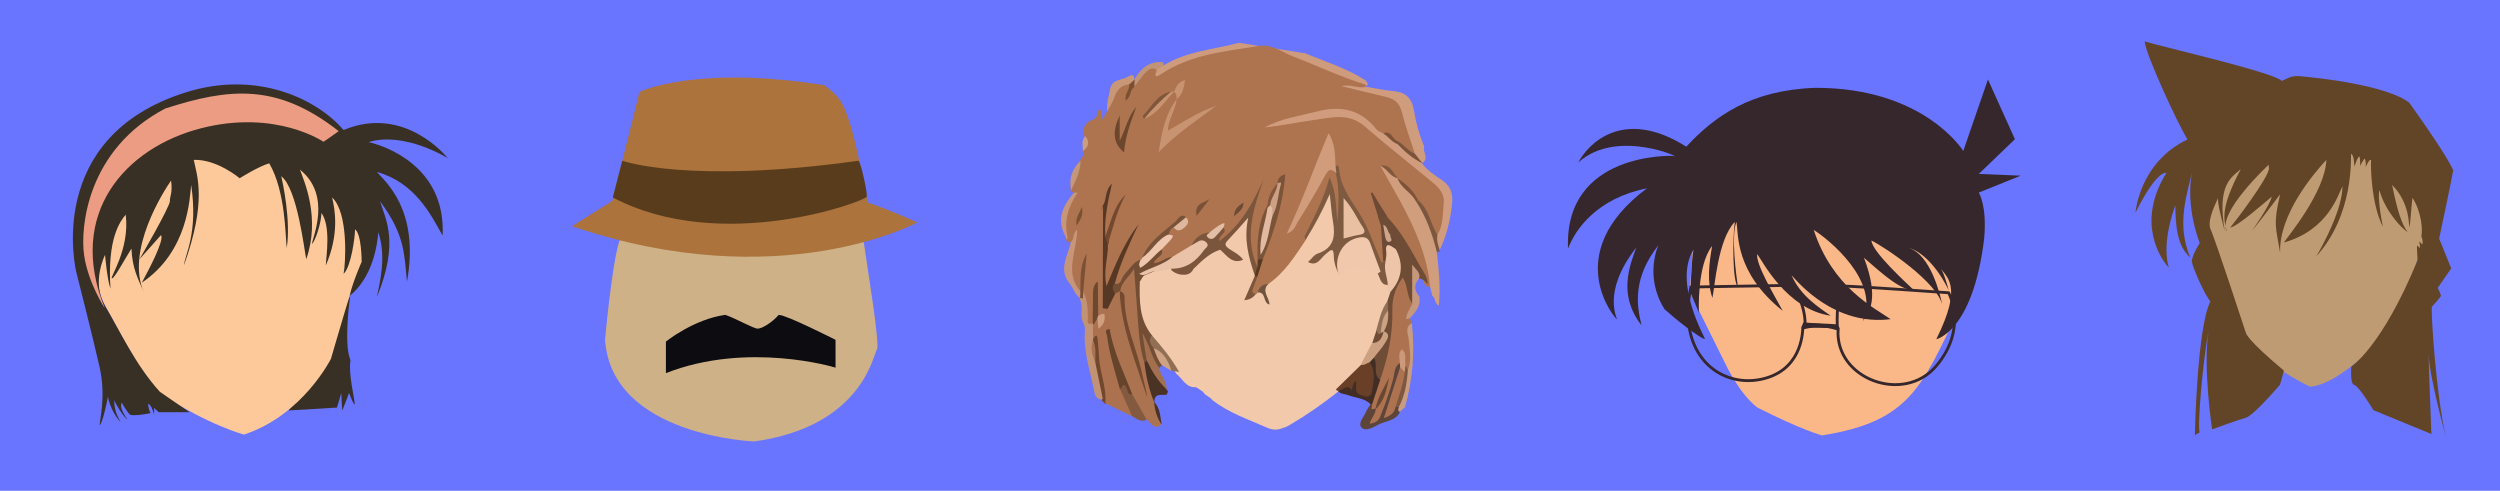 <?xml version="1.0" encoding="utf-8"?>
<svg version="1.1" xmlns="http://www.w3.org/2000/svg" xmlns:xlink="http://www.w3.org/1999/xlink" x="0px" y="0px" width="871px"
	 height="171px" viewBox="0 0 871 171" style="enable-background:new 0 0 871 171;" xml:space="preserve">
<style type="text/css">
	.st0{fill:#6974FF;}
	.st1{fill:#383025;}
	.st2{fill:#FDC99A;}
	.st3{fill:#EC9C83;}
	.st4{fill:#CEB187;}
	.st5{fill:#AC733C;}
	.st6{fill:#593C1C;}
	.st7{fill:#0D0C11;}
	.st8{fill:#F2C9AB;}
	.st9{fill:#C19273;}
	.st10{fill:#4A3325;}
	.st11{fill:#71472E;}
	.st12{fill:#564745;}
	.st13{fill:#CE9B7C;}
	.st14{fill:#544A4C;}
	.st15{fill:#AE734F;}
	.st16{fill:#7E5A41;}
	.st17{fill:#6F4C35;}
	.st18{fill:#7B553C;}
	.st19{fill:#734E35;}
	.st20{fill:#694027;}
	.st21{fill:#EFC5A9;}
	.st22{fill:#CCA181;}
	.st23{fill:#9E7C64;}
	.st24{fill:#936E52;}
	.st25{fill:#916F54;}
	.st26{fill:#917056;}
	.st27{fill:#71543F;}
	.st28{fill:#573920;}
	.st29{fill:#C7967A;}
	.st30{fill:#C5977A;}
	.st31{fill:#CC9D7E;}
	.st32{fill:#A3704F;}
	.st33{fill:#CFA283;}
	.st34{fill:#AC7250;}
	.st35{fill:#6C482F;}
	.st36{fill:#7A5136;}
	.st37{fill:#AC7351;}
	.st38{fill:#835A40;}
	.st39{fill:#C89778;}
	.st40{fill:#C19477;}
	.st41{fill:#D09C7D;}
	.st42{fill:#D09D7D;}
	.st43{fill:#D09C7E;}
	.st44{fill:#7C573F;}
	.st45{fill:#D09C7B;}
	.st46{fill:#573824;}
	.st47{fill:#E9C2A7;}
	.st48{fill:#C89371;}
	.st49{fill:#7A5339;}
	.st50{fill:#6C472D;}
	.st51{fill:#EEC7AE;}
	.st52{fill:#78533A;}
	.st53{fill:#73482F;}
	.st54{fill:#6C4A35;}
	.st55{fill:#81573B;}
	.st56{fill:#E3BEA7;}
	.st57{fill:#7B533A;}
	.st58{fill:#7A5036;}
	.st59{fill:#DFB79E;}
	.st60{fill:#7E5238;}
	.st61{fill:#7B4F31;}
	.st62{fill:#82573B;}
	.st63{fill:#6C4A33;}
	.st64{fill:#81583C;}
	.st65{fill:#7B5133;}
	.st66{fill:#7C5238;}
	.st67{fill:#5D4539;}
	.st68{fill:#412D23;}
	.st69{fill:#C89C80;}
	.st70{fill:#C5987D;}
	.st71{fill:#F1C8AB;}
	.st72{fill:#E9C0A1;}
	.st73{fill:#AD7350;}
	.st74{fill:#CCA284;}
	.st75{fill:#CEA68C;}
	.st76{fill:#1A1B1E;}
	.st77{fill:#66432B;}
	.st78{fill:#CF9E7E;}
	.st79{fill:#734A2F;}
	.st80{fill:#E2BAA2;}
	.st81{fill:#CBA084;}
	.st82{fill:#AD7351;}
	.st83{fill:#7D573E;}
	.st84{fill:#CC997B;}
	.st85{fill:#6A4731;}
	.st86{fill:#FAB888;}
	.st87{fill:#36272C;}
	.st88{fill:none;stroke:#36272C;stroke-miterlimit:10;}
	.st89{fill:#BE9B73;}
	.st90{fill:#624527;}
</style>
<g id="Calque_2">
	<rect x="0" class="st0" width="871" height="171"/>
</g>
<g id="Calque_1">
	<path class="st1" d="M100.6,143l16.8-1l1.5-5.1l0.3,6.1c0,0,1.1-2.4,2.4-6.1c0.5,1.1,1.4,3.8,2,4c0-1.8-2.3-10.7-1.5-15.4
		c-2.5-5.8-0.1-22.4-0.1-22.4L100.6,143z"/>
	<path class="st2" d="M85,151.4c0,0-12.1-3.1-29.5-14.5c-4.7-4.3-8.4-11.3-18.6-29.9s6.3-46,11.3-45.8c10.2-8.8,70-37.4,80.4,18.6
		c-1.4,3.7,0,15.5-6.8,23.3c-1.6,5.1-6.5,21.9-6.5,21.9S105.5,144.7,85,151.4z"/>
	<path class="st1" d="M66,143.6H55.3l-1.6-1.5v2.3c0,0-0.9-3.5-2.1-3.7c0,0.8,0.4,2.7,0.9,3.2c-0.9,0.3-6.6,1.2-7.3,0.5
		c-0.7-0.7-2.8-3.8-2.7-4.2c-0.4,0.7-0.9,1.9,1.9,6c-1.5-1.1-4.5-6-4.6-6.9c0,1.7,0.1,4.2,2.2,7.7c-1.8-1.7-3.9-5.7-4.4-8.8
		c-0.5,3-2,9.3-2.9,10c0-1.8,2.3-10,0-20.3c-2.3-10.2-8.1-33-8.1-33S14.8,47.7,65,32.1c24.3-7.6,45.3,2.2,54.7,13.2
		c21.5-9,36.3,9.8,36.3,9.8s-15-9.4-27.6-5.6c6.1,1.4,27,8.7,25.8,32.6c-4.2-7.6-9.7-18.5-22.9-22.2c2.9,3.4,15,13.2,10.5,38.2
		c-1-9.2-0.5-16-9.4-28c1.9,6.3,6.8,14.2-1.1,33.4c1-5,3.4-14,0.5-22.6c-0.3,4.2-1.9,15.7-10,22.2c1-4.6,4.2-11.9,4.2-11.9
		s0-9.7-2.3-11.3c0,2.6-1.4,13.2-4,15.5c0.7-3.3,1.8-21.3-4-26.6c1,4.1,2.6,12.7-2.2,23.7c0.1-2.9,1.9-13.5-1.5-18.3
		c-0.1,3.4-2,9.5-3.3,10.8c0-2,7.1-16.8-4.2-25.9c1.5,4.1,7.2,16.8,2.2,31.2c-0.7-3.1-3.1-24.6-8.7-28.9c0.5,2.2,3.4,15.5,1.9,25
		c-0.5-3.7-0.3-19.6-6.1-29.5c-3.8,1.1-10.3,5.2-10.3,5.2s-7.9-6.7-16-6.4c1.2,5.7,4.6,14.5-3.4,36.7c0.3-3.6,5-11.2,2.5-28
		c-0.5,4.6-1,23.2-17.2,34.1c2.7-5,7.9-14.9,6.7-16.6c-2,2.3-7.5,8.4-7.5,8.4s10.8-18.6,10.6-20.3c-0.1-1.6,1-2.6,0.4-7.1
		c-2.3,3.3-16.1,24.5-9.4,39.1c-2.3-5.3-4.1-8.5-4.4-15.4c-2.6,4.1-5.9,10.4-6.8,10.4c-1,0,6.3-10.1,4.8-22.2
		c-1.9,2.2-6.5,8.3-5.3,25.8c-1.2-3.3-1.9-11.8-1.9-11.8s-4.9,9.6,0,17.8s10.6,20.6,19.1,29.9C63.5,141.9,66,143.6,66,143.6z"/>
	<path class="st3" d="M36.5,107.4c0,0-5.8-8.8-7.2-18.5s1.1-36.9,28.3-51.1c22.1-7.1,38.9-9,60.4,7.9c-2.6,1.9-5.3,3.7-5.3,3.7
		s-16.6-11.4-42.7-4.7S23,74.2,36.5,107.4z"/>
	<path class="st4" d="M262.8,153.8c0,0-49.8-1.8-52-35.5C212.5,100,215,83,216.5,83s38.1-4.8,84.3,0.5c1.5,10.5,5.9,37,4.7,38.3
		S300.8,148.5,262.8,153.8z"/>
	<path class="st5" d="M199.3,78.8l14-8.8l9.5-38c0,0,19.5-9.5,64.5-2.3c6.3,5.3,8,4.5,15,40.8c9.8,3.5,17.3,7,17.3,7
		S271.8,103.5,199.3,78.8z"/>
	<path class="st6" d="M213.5,68.8l3.3-12.8c0,0,23,8.3,82.3,0c0.9,0.8,3.1,11,2.9,12.5S251.5,88.8,213.5,68.8z"/>
	<path class="st7" d="M232,130v-11c0,0,9.7-7.8,20.7-9.3c3.8,1.3,9.8,4.8,11.3,4.8s5.1-2.2,7.3-4.8c2.7,0,19.8,8.7,19.8,8.7v9.7
		C291,128,260.5,118.8,232,130z"/>
	<g>
		<path class="st8" d="M419.2,136.6c-0.8-0.6-1.6-1.2-2.5-1.7c-3.5,0.3-4.6-2.9-6.8-4.6c-3-4.7-6.6-9-10-13.3
			c-4.5-5.5-5.3-14.5-4.2-21.1c0.4-0.6,37.2-20.9,39-19.9c1.5,0.8,27.3-8.9,28.6-8.7c1.6,0.2,21.2,34.1,21.4,34.5
			c0.5,1.3,0,2.4-0.5,3.6c-2,3.1-2.5,6.8-3.7,10.2c-0.2,1.4-0.7,2.8-1.3,4.1c-1.4,2.7-2.7,5.4-4.1,8.1c-2.4,3.6-5.8,6.1-9.1,8.8
			c-5.2,4.1-10.6,7.9-16.4,11.3c-0.9,0.6-1.8,1-2.9,1.3c-1.7,0.7-3.4,0.6-5-0.1c-6.6-2.9-13.5-5.2-19.3-9.7
			C421.6,138.2,420,138,419.2,136.6z"/>
		<path class="st9" d="M377.9,117c0.1-1.5,0.3-3.1-0.5-4.5c-1.3-2.6,0.1-5.5-1.1-8.1c-0.2-1-0.1-1.9,0.5-2.7
			c2.4,0.5,2.8,1.2,3.3,4.5c0.3,2.1-0.4,4.3,1.1,6.1c0.2,0.4,0.4,0.8,0.5,1.2c0.3,1.3,0.2,2.6,0.2,3.9c0,0.4-0.1,0.8-0.2,1.3
			c-0.4,2.7,0.2,5.4,0.9,8c0.4,3.2,1.8,6.2,2,9.5c0.1,1.1,0.5,2.2-0.5,3.1c-1.5-0.1-2.5-1-2.7-2.2
			C380.1,130.4,377.8,123.9,377.9,117z"/>
		<path class="st10" d="M406.5,135.8c0.8,0.6,0.1,1.1,0,1.7c-1.8,0.3-4.4-0.7-4.3,2.6c-0.2,0-0.5,0-0.7,0c-2.9-4-3.6-8.7-3.6-13.5
			c0.3-0.6,0.7-1.1,1.4-1.3C403.3,127.6,404,132.3,406.5,135.8z"/>
		<path class="st11" d="M380.8,118.6c0-0.3,0.1-0.5,0.1-0.8c0.6-1.4,1.1-3.2,2.5-0.6c0.6,1,0.5,2.2,0.6,3.3
			c0.6,4.9,1.2,9.8,2.3,14.7c0.4,1.8,0.9,3.6-0.6,5.2c-0.2,0.1-0.4,0.3-0.6,0.4c-0.3-0.3-0.6-0.6-0.9-0.9c-0.5-0.3-0.5-0.7,0-1
			c-0.9-4.2-1.7-8.4-2.6-12.6C381,123.8,381.1,121.2,380.8,118.6z"/>
		<path class="st10" d="M402.1,140c2.1,2.2,2.1,5,2.6,7.7c0,0-0.3,0.1-0.3,0.1c-3.4-1.8-4.1-4.4-2.5-7.7L402.1,140z"/>
		<path class="st12" d="M412.4,18.3"/>
		<path class="st13" d="M454.3,18.5c0,0,0-0.1,0-0.1c7.2,3,14.8,5.3,21.5,9.6c0.3,0.4,0.6,0.9,0.8,1.3c-0.2,0.4-0.6,0.7-1.1,0.8
			c-3.2,0.1-6.2-1.1-9-2.3c-4.2-1.8-8.8-2.9-12.6-5.3c-10.8-6.6-21.8-5-33-1.9c-5.1,1.4-10.2,2.7-14.7,5.6c-1.7,1.1-4.2,2.5-4.1-1.7
			c0.7-1.3,1.8-2,3.3-1.7c8-5,17.4-5.5,26.2-7.9"/>
		<path class="st14" d="M502.3,101.7"/>
		<path class="st15" d="M475.8,29.5c0,0.3,0.1,0.5,0.1,0.8c-2,1.6-4-0.1-5.9,0.1c4.2,0.8,8.5,1.1,12.7,2.1c3.7,0.9,6.2,2.7,7,6.5
			c1,4.7,3.7,9,3.7,14c-3.5,2.5-4.6-1.5-6.9-2.5c-1.9-1.2-3.3-3.3-5.9-3.4c-0.4-0.2-0.8-0.3-1.1-0.7c-6.8-8.3-15.5-7.7-24.5-5.2
			c-3.4,0.9-6.9,1.1-9.9,2.1c6.6-1.4,13.5-2.9,20.6-3.7c4-0.4,7.3,1.2,10.2,3.6c7.7,6.3,15.3,12.7,23.2,18.7
			c6.3,4.8,6.1,15.4,1.9,20.2c-2.1-0.1-2.6-1.9-3.3-3.4c-1.2-2.9-2.4-5.7-4.5-8.1c-1.6-2.9-4.3-5-6.6-7.3c-0.3-0.2-0.6-0.5-0.8-0.8
			c-0.9-0.8-1.3-2-2.6-2.3c6.7,10.3,12.4,21.1,15.2,33.1c0.5,2.2,1.3,4.4-0.3,6.5c-0.7,0.3-1.2,0-1.6-0.5c-3.8-8.2-8.4-15.9-14.1-23
			c-0.8-2.4-2.9-4-3.4-5.9c0.5,1.5,2,3.2,2.2,5.4c0.2,1.1,0.8,2,0.8,3.2c0.5,3.9,1.5,7.8,0.7,11.8c-1.3,2.5-2.3,1.4-3.2-0.3
			c-1.5-2.9-2.7-5.9-3.9-8.9c-1.1-2.9-2.5-5.8-4.2-8.3c-2.6-3.7-5.1-7.1-4.7-11.9c0.1-1.3-1.2-2.2-2-3.2c-1.7-2.3-0.4-5.3-2.2-8.1
			c-3.9,9.8-7.1,19.7-11.6,27.5c2.5-4.9,5.8-11,9.5-16.7c2.2-3.4,3-3.4,6.1-0.4c0.6,4.2,1,8.4,1.5,12.6c0.3,2.2,0,4.2-2.3,5.5
			c-1.7-4-0.1-8.5-2.5-13.3c-2.2,7.1-6.2,12.1-8.2,18.2c-3.8,5.7-7.4,11.5-13.2,15.5c-1.5,0.6-2.6,1.8-3.7,3
			c-0.1,0.3-0.2,0.4-0.6,0.4c-1.5,0.6-2.7,0.6-1.8-1.5c0.6-1.5,1-3.1,1.8-4.5c-0.3-2.2,1.7-3.8,1.5-6c3-8.3,5.4-16.7,7.2-25.3
			c0.1-0.6,0,0.1-0.1-0.4c-0.1-0.3-0.4-0.3-0.6,0.1c-1.4,2.4-2.6,4.8-3.2,7.5c-2.5,5.7-2.9,11.8-3.2,17.9c-0.1,0.9,0,1.8-0.5,2.5
			c-0.7,0.7-1.3,0.5-1.6-0.3c-1.4-3.4-2.1-7.2-2-10.8c0.2-5.2,1-10.4,3.2-14.2c-0.8,5.7-5.6,9.9-9.9,14.5c-1,1.1-1.9,3.3-3.6,2.3
			c-1.8-1.1,0.1-2.7,0.4-4.1c-1.4,0.5-2.3,1.8-3.8,2c-2.5,0.4-4.1,2.1-5.6,4c-2,2.1-4.6,3.1-7.1,4.4c-1.5,0.4-2.8,1.2-4.3,1.8
			c-0.9,0.4-2,0.8-2.8-0.1c-1-1.1-0.1-2.1,0.6-2.9c0.7-0.9,1.4-1.7,1.8-2.8c0.6-1.3,1.5-2.3,2.5-3.3c0.3-0.3,2.5-0.6,0.4-1.6
			c-0.4-1.4,0.6-2.1,1.6-2.7c1-0.8,3.3,1.3,3.4-1.5c-6.3,2.3-9,8.1-13.1,12.6c-0.3,0.5-0.7,1-1.2,1.4c-2.5,1.8-4.3,4.4-6.2,6.8
			c-0.9,1.2-2,3.3-3.7,0.6c1-6.3,4.1-11.7,6.8-16.6c-2.6,3.9-4.5,8.9-6.4,13.9c-0.6,1.5-0.7,4.1-2.8,3.6c-2-0.5-1-2.9-1.1-4.5
			c-0.2-3.3,0.4-6.5,0.7-9.8c2.3-5.2,3.1-11,6.1-16c0-0.6-0.8-0.1-0.2-0.1c0.2,0,0.3,0.1,0.2,0.4c-2,3.7-3.4,7.7-4.6,11.8
			c-0.2,0.8-0.3,1.7-1.6,1.3c-2-4.9,0.1-9.6,1-14.3c-0.6,1.4-0.2,3-1.1,4.3c-0.9,3.5-0.8,7-0.4,10.5c0.5,5.2,0,10.4-0.7,15.5
			c-2,2.2-1.5,5-1.6,7.6c-0.1,2.2,0.8,4.6-1.3,6.3c-2,0.7-1.6-0.9-1.6-1.9c0-3.2-0.1-6.3-1.6-9.2c-1.5-3,0.5-6,0-8.5
			c0,2.5-0.5,5.4-0.7,8.4c-2.8-1.2-4.8-4.7-4.5-8.3c0.2-2.7,0.8-5.4,1.7-7.9c0.5-1.3-0.6-0.6-0.9-0.9c-0.7,0-1.3,0-1.6-0.9
			c0.2-0.4,0.4-0.9,0.2-1.2c-2.2-4.9-1-9.3,2-13.5c0.3-0.5,0.6-1,0.3-1.6c-0.3-0.3-0.6-0.6-1-0.9c0.4-3.6,1.8-7,3.3-10.3
			c0.5-1.1,1.9-1.9,0.9-3.3c1.2-1.6,0.8-3.4,0.8-5.2c-1.3-2.6,0.6-5,2.1-5.5c2.6-0.7,2.2-2.7,3-4.1c1.3,0.9,0.8,2.3,1.1,3.8
			c0.6-1.1,1-1.9,1.5-2.7c0.8-2.1,1-4.4,1.9-6.5c1-2.4,2.5-4.2,5.5-3.5c1.8,1.3,0.2,2.5-0.1,3.6c0.6-0.9,0.9-2.1,1.6-3.1
			c1.3-1.3,2.3-2.8,3.4-4.2c1.3-1.6,2.8-3.6,5.1-0.9c-0.6,1.5-0.9,3.1,1.4,1.5c10.4-7,22.5-8,34.4-9.9c4.4-0.7,8.1,2.3,12,3.8
			C459.2,23,467.3,26.9,475.8,29.5z"/>
		<path class="st16" d="M465.3,57.9c0.7-0.5,1.1-0.1,1.2,0.5c0.3,6,3.6,10.5,6.7,15.3c3.4,5.1,5.2,11,7.7,16.7c0.2,0.4,0,1.3,1,0.9
			c0.4-0.3,0.8-0.3,1.2,0.1c0.8,2.6,3,5.1,0.5,7.9c-2.7,0-2.7-2.4-3.6-4c-1.2-2.3-1.8-4.8-2.8-7.1c-0.7-1.9-1.3-4-4-3.7
			c-2.4,0.3-4.4,1.3-5.1,3.9c-0.6,2.3-1.3,4.7-1.2,7.1c-0.1,1.1-2.2-3-2.2-6.1c0-3.7-1.4-2-2.8-0.9c-1.8,1.4-2.9,4.5-6.2,2.8
			c1.2-1,2.1-2.6,3.5-3c5.8-2,6-6.3,5.2-11.2c-0.5-2.9-0.7-5.8-1.1-9.5c-2.6,5.9-5.3,11-8.4,15.9c-0.1-0.4-0.5-0.9-0.4-1.1
			c3.1-6.4,6.6-12.7,8.7-20.6c2.6,5.7,2.1,10.6,2.8,15.5c0.3-5.6,0.8-11.2-0.6-16.9C464.9,59.6,465,58.7,465.3,57.9z"/>
		<path class="st17" d="M497.4,99c-0.9-0.7-1.4-1.9-2.8-1.9c-0.5,0.2-0.9-1.6-1.3-0.2c-0.5,1.6-0.9,3.2-0.5,4.9
			c0.4,1.4,0.9,3-0.8,4.2c-3-0.8-2.4-3.8-3.5-5.9c-1.8,2.8-1.8,5.9-1.8,9c0,7.1-1.5,13.9-3.5,20.6c-0.3,1.1-0.4,2.3-1.7,2.8
			c-3.3-2-3.3-2-3.7-7.7c0.1-1.6,1-2.8,2.1-3.9c1.9-1.8,2.7-3.8,2-6.3c0.2-2.2,0.3-4.4,0.7-6.5c0.3-1.1,0.4-2.2,0.8-3.3
			c0.4-1.1,0.7-2.2,1.1-3.3c-0.2-0.7-0.3-1.5,0.1-2.1c2.6-3.9,2.2-8,0.8-12.1c-0.1-1.8-0.2-3.7-1.7-5.1c-1.1-0.7-1.4-2-2-3.1
			c-0.2-0.3-0.4-0.5-0.7-0.8c-0.3-0.9-0.6-1.7-0.9-2.6c1.1-0.5,2.2-1.9,3.3,0c4.8,5,8,11.1,11.4,17.1C496,94.8,497.4,96.6,497.4,99z
			"/>
		<path class="st18" d="M415,85.7c1.3-2.8,3.3-4.5,6.5-4.7c2.4,1.7,2.8-2.2,4.8-1.7c1.5,2.1-1.9,2.5-1.5,4.7
			c7.5-5.5,11.7-13.2,15.4-21.4c-3.5,10-6.8,19.9-2.2,30.3c0.6,1.2-0.2,2-0.9,2.9c-2-6.1-3.9-12.2-2.2-20c-2.9,3.3-5.1,5.8-7.3,8.1
			c-1.1,1.2-0.6,1.9,0.5,2.7c1.7,1.2,3.8,2.1,5,3.9c-3.9,1.7-5.7-1.6-8-3.5c-3.8,1.2-6.5,4-9.3,6.7c-1,2.1-2.8,2.2-4.8,1.9
			c-1.1-0.3-2.1-0.7-2.9-1.5c-0.6-2.3,1.3-2.3,2.5-2.4c3.8-0.2,5.8-2.5,7.4-5.5C417.2,85.2,415.9,86.4,415,85.7z"/>
		<path class="st19" d="M388.4,98.9c2.4,0.4,2.2-2,3.2-3.1c1.8-1.9,3.1-4.4,5.8-5.4c1.7,1.1,2.2-0.7,3.1-1.3
			c1.3-0.9,2.2-2.8,4.3-2.2c0.7,2.5-2.3,2.7-2.8,4.8c2.5-0.1,4.3-2.3,6.7-2.2c-0.1,2.3-1.9,3-3.5,3.7c-2.2,1-4.4,1.8-6.6,2.8
			c-0.7,0.5-0.9,1.5-1.5,2.1c-0.1,6.6-0.3,13.2,4.3,18.8c0.1,1.6,0.9,2.9,1.7,4.2c0.6,2,2.2,3.8,1.8,6.1c-0.4,0.3-0.7,0.7-1.1,1
			c-2.9-0.5-2.8-3.1-3.6-5.1c-0.6-1.4-0.8-3-1.1-4.5c-0.1-0.6-0.7,0.2-0.2-0.1c0.1,0,0.2,0.1,0.2,0.3c-0.1,2.3,2.3,4.4,0.5,6.8
			c-0.3,0.3-0.6,0.6-0.9,0.8c-3.1-1.4-2.4-4.4-2.8-6.9c-1-7.1-1.1-14.3-2.1-21.5c-1.2,0.7-1.5,2.1-2.4,3c-0.2,0.4-0.5,0.7-0.8,1
			c-0.8,0.6-1.6,0.9-2.5,0.5C386.9,101.1,385.8,99.8,388.4,98.9z"/>
		<path class="st20" d="M465.4,135.7c2.9-2.8,5.8-5.7,8.7-8.5c1.1-0.6,2-1.9,3.5-1.4c2,3.2,1.7,6.9,1.5,10.4
			c-0.2,2.9-2.8,3.6-5.1,2.1c-2.6-1.8-5.4-2.1-8.3-2.3L465.4,135.7z"/>
		<path class="st21" d="M486.3,86.8c2.8,5.3,2.2,10.2-1.7,14.7c-0.3,0-0.5,0-0.8,0c-0.9-0.8-0.7-1.7-0.3-2.6c-0.3-2.6-1.4-5-0.8-7.7
			c-0.7-1-0.4-2.2-0.4-3.2c0-1-0.5-2.4,0.8-3C484.8,84.3,485.6,85.5,486.3,86.8z"/>
		<path class="st22" d="M477.2,126.2c-1,0.3-1.9,1.2-3.1,0.9c1.3-2.6,2.6-5.2,4-7.7c1.9-0.4,2-2.4,3-3.5c0.3-0.3,0.6-0.4,1-0.5
			c2.6,1,1.2,2.8,0.5,4c-1.1,1.9-2.7,3.5-4,5.3C478.7,125.7,478.1,126.1,477.2,126.2z"/>
		<path class="st23" d="M454.4,131.2"/>
		<path class="st24" d="M446.9,147.9c0,0.5,0,0.9-0.1,1.4"/>
		<path class="st24" d="M422.9,140.2c-0.1-0.6-0.2-1.2-0.3-1.8"/>
		<path class="st25" d="M408.1,129.1c-2.4-2.4-3.6-5.7-6.2-7.9c-1.2-1.3-1.8-2.7-0.6-4.4c3.5,4,6.9,8.1,9.5,12.8"/>
		<path class="st26" d="M483.5,104.8c0,1.2,0.1,2.3,0.1,3.5c-1.1,2.4-1,5.2-2.2,7.6c-0.1,0.5-0.2,1.2-1,1.1c-0.9-0.1-0.7-1.1-1-1.6
			C480.5,111.7,481.1,107.9,483.5,104.8z"/>
		<path class="st18" d="M438.1,96.3c-0.6,1.5-1.1,3.1-1.7,4.6c-0.4,1.2,0.4,1.4,1.2,1.5c-0.9,1.1-1.9,2-4.1,2.2
			c1.3-3,2.4-5.6,3.6-8.3C437.4,95.9,437.7,95.9,438.1,96.3z"/>
		<path class="st27" d="M438.2,101.9c0.5-1.9,1.7-2.9,3.7-3c-2.5,2.5,0.3,4.7,0.4,7.2C439.9,105.6,441.2,101.6,438.2,101.9z"/>
		<path class="st17" d="M479.5,115.3c0.6,0,0.3,1.8,1.5,0.8c0.2-0.4,0.6-0.5,1-0.4c-0.5,2-1.3,3.8-3.9,3.8
			C478.6,118,479,116.7,479.5,115.3z"/>
		<path class="st28" d="M438.1,96.3c-0.3,0-0.6,0-0.9,0c-0.1-0.2,0-0.4,0-0.6c0.3-1,0.6-1.9,0.9-2.9c0-0.8,0.1-1.6,0.1-2.4
			c0.6-0.6,1.2-0.5,1.8-0.1C439.4,92.3,438.7,94.3,438.1,96.3z"/>
		<path class="st29" d="M373.1,84.3c1.3-0.9,0.4-2.7,2.2-4.4c-0.1,7.7-4.6,15.1,1.1,21.6c0.6,0.8,0.8,1.6-0.1,2.3
			c-2-1.2-2.3-3.6-3.8-5.2C368.7,93.7,372.1,89,373.1,84.3z"/>
		<path class="st29" d="M374.1,67.2c0.4,0,1.6-0.4,1.2,0.2c-3.2,4.7-4.7,9.7-3.3,15.4c0,0.2-0.3,0.4-0.5,0.7
			c-0.1-0.4-0.1-0.9-0.3-1.2C367.9,76.3,370.4,71.6,374.1,67.2z"/>
		<path class="st30" d="M376.5,56c-0.1,3.8-1.8,7-3.3,10.3C372.3,62.2,373.5,58.8,376.5,56z"/>
		<path class="st31" d="M378.1,47.4c1.6,2,1.3,3.7-0.8,5.2C377.3,50.9,376.6,49,378.1,47.4z"/>
		<path class="st32" d="M399.5,125.5c-0.5-3.1-1-6.3-1.5-9.4c2.5,3.8,3.1,8.4,5.8,12c0.5,2.7,2.8,4.7,2.7,7.6
			C403.4,132.8,401.3,129.3,399.5,125.5z"/>
		<path class="st33" d="M401.9,121.3c2.8,0.9,5,3.7,6.2,7.9c-1.1-0.7-2.2-1.3-3.3-2C403.3,125.4,402.7,123.3,401.9,121.3z"/>
		<path class="st34" d="M394.3,145c-3.1-1.5-6.1-3-9.2-4.5c0.5-5.5-1.9-10.7-2.2-16.1c-0.1-2.1-0.3-4.2-0.5-6.3
			c-0.2-2.3-1-0.7-1.6-0.2c0-1.5,0-3,0-4.4c0.8-0.7-0.4-2.6,1.6-2.7c0.6,0.3,0.6,1.1,1.1,1.5c0.3-1,0.2-1.9,0.2-2.9
			c-0.1-0.9-0.1-1.7,0.8-2.2c0.7-0.2,1.3-0.1,1.9,0.4c1.8,1.9,1.8,4.2,1.2,6.6c-1.3,4.5,0.5,8.6,1.4,12.8c0.6,2.7,1.5,5.4,2.3,8.1
			c0.8,2.2,1.9,4.3,2.8,6.5C394.6,142.6,395.5,143.8,394.3,145z"/>
		<path class="st35" d="M382.4,110.8c-0.5,0.8-1,1.7-1.5,2.5c0-0.2-0.1-0.5-0.2-0.7c0-3.5,0.1-7,0.1-10.4c0-1.6,0.3-3.1,1.6-4.1
			c2.6,3.7,0.8,7.7,0.9,11.5C383.1,110.1,382.8,110.5,382.4,110.8z"/>
		<path class="st36" d="M376.3,103.8c0-0.8,0.1-1.6,0.1-2.3c0.1-4.4-0.3-8.9,2.2-13.1c-0.4,4.4-0.8,8.7-1.2,13.1
			c0,0.8-0.1,1.7-0.1,2.5C377,104,376.6,103.9,376.3,103.8z"/>
		<path class="st34" d="M380.8,118.6c1.2,2.5,0.8,5.1,0.8,7.7C380.6,123.8,379.7,121.3,380.8,118.6z"/>
		<path class="st37" d="M386.6,114.5c0.3-2.4,0-4.7-0.7-7c-0.7-2.5,0.8-3.9,2.6-5.2c0.6-0.3,1.1-0.6,1.7-0.9
			c1.3,7.4,2.9,14.6,5.1,21.8c1.2,3.8,2.2,7.6,2.8,9.7c-1.7-7.3-5-16.1-6.7-25.3c-0.4-2,0.5-4.3-1.1-6.1c0.3-3.1,2.8-4.7,4.8-7.8
			c0.4,5.4,0.8,9.9,1.1,14.4c0.5,6.2,0.6,12.4,2.5,18.3c0.6,4.7,1.6,9.3,3.4,13.7c0.2,2.8,1,5.4,2.5,7.7c-1.7,1.5-2.2,1.4-5-1.6
			c-3.6-1.8-4.1-5.8-6.1-8.7c-3.3-6.2-5.2-12.9-6.9-19.7C386.3,116.7,385.8,115.6,386.6,114.5z"/>
		<path class="st38" d="M394.5,137.4c1.7,2.9,3.3,5.9,5,8.8c-2.1,1.1-3.5-0.4-5.1-1.2c-1.4-3.1-2.7-6.2-4.1-9.3
			c0.7-0.7-0.2-2.2,1-2.5c1.2-0.3,1.3,1.2,1.8,1.9C393.5,135.8,393.6,136.9,394.5,137.4z"/>
		<path class="st39" d="M393.5,29.4c-3,0.2-4.4,2-5.3,4.6c-0.6,1.7-1.6,3.2-2.4,4.8c-0.4-2.7,0.5-5.3,1-7.9c0.7-3.5,4.4-2.9,6.6-4.4
			c1.2-0.8,1.8-0.1,1.8,1.1c0,0.2-0.1,0.4-0.1,0.5C394.8,29,394.3,29.4,393.5,29.4z"/>
		<path class="st40" d="M403.1,24.3c-2.4-1.3-3.6,0.6-4.9,2c-1.1,1.3-2.1,2.7-3.1,4c-0.7-0.9-0.5-1.8,0.1-2.6l0,0.1
			c1.9-3.5,4.4-6,8.7-6.2c1.1-0.1,1.6,0.1,1.5,1.2C404.7,23.3,403.9,23.8,403.1,24.3z"/>
		<path class="st41" d="M500.8,81.8c2.1-3.4,1.8-7.4,2.2-11.2c0.3-2.8-1.5-5.1-3.7-6.9c-8-6.6-16.1-13-24-19.8
			c-5.5-4.7-11.5-2.9-17.5-2.1c-5.7,0.8-11.4,2-17.2,2.6c5.8-3.2,12.2-4,18.4-5.6c8.1-2.1,15.1-0.7,20.5,6.2c0.5,0.6,1.4,1,2.1,1.4
			c2.5-0.2,3,2.9,5.2,3.2c2.2,2.8,5.8,3.9,8.3,6.5c0.1,0.2,0.1,0.4,0.2,0.6c1.8,2.6,4.5,4.3,7,6c3.2,2.1,4,5,3.6,8.4
			c-0.6,5.6-1.9,11.1-4.4,16.2C499.8,85.9,498.8,84.1,500.8,81.8z"/>
		<path class="st42" d="M499,103c-0.3-1.1-0.5-2.2-0.8-3.2c-0.9-10.6-5.2-20.1-10.2-29.4c-2.3-4.2-4.7-8.4-7.1-12.6
			c3,0.1,3.7,3.3,6,4.3l0,0c1.8,2.9,5.1,4.6,6.6,7.8c4.1,5.3,6.7,11.2,7.1,17.9c0.7,6.2,1.3,12.3,0.7,18.7
			C499.7,105.7,500.2,103.8,499,103z"/>
		<path class="st43" d="M492.9,53.5c-1.5-4.8-3.3-9.6-4.5-14.5c-0.8-3.1-2.5-4.5-5.4-5.2c-4.9-1.2-9.8-2.4-15.7-3.8
			c3.6-0.8,6.1,1.1,8.6,0.2c3.4,0.6,6.7,1.3,10.1,1.6c4.1,0.5,6,2.8,6.6,6.6c0.7,4.4,1.9,8.6,3.6,12.7c-0.7,1.8,1.9,4.1-0.7,5.7l0,0
			C494.6,55.9,492.7,55.5,492.9,53.5z"/>
		<path class="st44" d="M500.6,87.8c-1.6-6.4-3.8-12.5-7.5-18c0.3-0.5,0.6-0.6,0.9-0.1c3.9,3.1,4.3,8.2,6.8,12.2
			c-0.4,2,0.4,3.8,0.9,5.7C501.4,87.6,501,87.7,500.6,87.8z"/>
		<path class="st45" d="M465.3,57.9c0.1,0.8,0.2,1.6,0.3,2.5c-1.4-1.3-2.5-2-3.8,0.5c-3,5.6-6.3,11.1-9.7,16.5
			c-0.8,1.4-1.3,3.2-3.8,4c5.5-11.5,9.5-23.1,14.6-35C465.3,50.4,465.1,54.2,465.3,57.9z"/>
		<path class="st46" d="M388.5,102.4c-0.9,1.7-1.7,3.5-2.6,5.2c-0.6-0.1-1.1-0.1-1.7-0.2c-1.4-1.6-1-3.6-0.8-5.3
			c0.7-9.4,0.1-18.8,0.4-28.2c0-0.8-0.2-1.7,0.5-2.4c1.4-2.1,0.5-5.1,3.1-7.5c-1.5,6.5-2.7,12.4-2.3,18.5c0.9,0.7,1.6,1.5,0.9,2.7
			c0.1,4.5-1.7,9-0.5,14.5c3.3-8,6.3-15.3,11.2-21.6c-3.2,6.8-6.4,13.5-8.3,20.7C387,100.1,387.9,101.2,388.5,102.4z"/>
		<path class="st47" d="M403.1,94.7c-2.2-0.9-3.9,2.2-6.2,0.7c3.8-2.2,8.3-3,11.7-6c2.1-1.3,4.2-2.5,6.3-3.8c0.9-0.5,1.7-1,2.6-1.5
			c1.2-0.7,2.3-0.3,3,0.6c0.8,1.1-0.5,1.7-1,2.4c-2.8,4-6.3,6.6-11.4,6.5C406.5,94,404.8,94.4,403.1,94.7z"/>
		<path class="st48" d="M409.9,34.6c-0.2,3.7-2.9,6.7-3,10.9c5.6-3.1,10.8-6.7,16.8-8.6c-6.5,4.9-13.4,9.3-20,16.1
			C404.8,45.6,406.1,39.7,409.9,34.6L409.9,34.6z"/>
		<path class="st49" d="M440,90.3c-0.6,0-1.2,0-1.8,0.1c-0.3-6.5,0.1-13,3.4-18.9c0.4,0.3,0.6,0.6,0.8,1c-0.1,5-1.9,9.6-2.8,14.5
			c0.9-3.9,1.8-7.9,2.7-11.8c1.4-3.5,1.9-7.2,2.8-10.8c0-0.2,0-0.4,0-0.6c0.1-1.3,0.5-2.5,2.7-3.1C447,71.3,443.8,80.9,440,90.3z"/>
		<path class="st37" d="M384.3,71.5c0,12-0.1,24-0.1,35.9c0.2,0.7,0.5,1.3,0.7,2c-0.7,0.6-1.3,1.3-2.3,0.6c0-4-0.1-8-0.1-12
			c2-5.4,0.6-10.9,0.7-16.4C383.2,78.3,382.6,74.8,384.3,71.5z"/>
		<path class="st50" d="M390.1,40.2c0,3.1,0,5.6,0,8.9c2.2-4.5,3-8.7,5.8-11.9c-1.9,5.1-3.8,10.2-4.3,15.9
			C387.8,49.9,387.4,45.9,390.1,40.2z"/>
		<path class="st51" d="M404.7,86.9c-2.6,2-4.5,4.8-7.4,6.4c-0.8-1.1-0.2-2,0.1-2.9c0.3,0,0.5-0.2,0.5-0.5c1.8-3.4,4.9-5.5,7.4-8.1
			c0.6-0.6,1.3-0.5,1.9-0.1c0.5,0.3,2.1-0.1,1.1,1.3C407.3,84.3,405.9,85.6,404.7,86.9z"/>
		<path class="st52" d="M407.3,81.6c-4.1,1.6-5.9,5.9-9.4,8.2c2.3-5.7,7.3-8.8,11.6-12.6c0.9-0.8,1.7-3,3.7-1.6
			c-0.5,2.3-1.7,3.8-4.3,3.5C407.9,79.6,407.4,80.5,407.3,81.6z"/>
		<path class="st53" d="M385.9,85.2c-0.3-0.9-0.6-1.8-0.9-2.7c2.1-5,2.9-10.6,7.2-14.7C389.1,73.3,387.8,79.3,385.9,85.2z"/>
		<path class="st54" d="M486.3,86.8c-1.8-1.2-3.9-3-3.3,1.4c0.1,0.9-0.2,1.9-0.3,2.9l-0.4,0c0,0-0.4,0-0.4,0
			c-0.3-4.3-0.5-8.6-0.8-12.8c0.3,0,0.6,0,0.9,0c1.3,0.8-0.3,3.7,2.5,3.5C486.5,82.9,486.7,84.8,486.3,86.8z"/>
		<path class="st54" d="M483.5,75.7c-1.1-1.1-2.2,1.1-3.3,0c-0.9-2.8-1.7-5.6-2.6-8.4c0.2-0.1,0.4-0.2,0.5-0.3
			C479.9,70,481.7,72.9,483.5,75.7z"/>
		<path class="st48" d="M408,31.9c0.3,0,0.7,0.1,1,0.1l0,0c-3.3,3.3-5.6,7.6-10.3,9.4C400.8,37.3,404.1,34.3,408,31.9z"/>
		<path class="st55" d="M408,31.9c-3.4,2.9-6.5,6-9.4,9.5c-0.2-0.3-0.6-0.9-0.5-1C401.2,37.3,403.1,32.8,408,31.9z"/>
		<path class="st56" d="M426.3,79.2c-1,1.2-2,2.4-3.1,3.5c-0.8,0.8-1.9,0.7-2.6-0.2c-0.6-0.8,0.6-1,0.9-1.6c1.4-1,2.6-2.2,4.2-2.9
			C427.4,77.2,426.3,78.7,426.3,79.2z"/>
		<path class="st48" d="M409.9,34.6c0-1,0.1-2-0.9-2.6c0,0,0,0,0,0c0.8-1.6,1.3-3.5,3.9-4.1C412.4,30.7,412,33,409.9,34.6
			C409.9,34.6,409.9,34.6,409.9,34.6z"/>
		<path class="st57" d="M492.9,53.5c0.9,1.1,1.8,2.3,2.7,3.4c-3.4-1.6-6.1-4-8.7-6.7c-0.5-0.4-0.4-0.7,0.1-1
			C489.1,50.4,490.5,52.6,492.9,53.5z"/>
		<path class="st58" d="M416.9,75.2c-1-4.9,3.3-4.4,4.8-6.2C420.3,70.8,418.9,72.6,416.9,75.2z"/>
		<path class="st59" d="M408.9,79.2c1.4-1.2,2.9-2.3,4.3-3.5c1.6,1.6,0.3,2.9-0.8,3.8C411.4,80.3,410,80.8,408.9,79.2z"/>
		<path class="st60" d="M494,69.7c-0.3,0-0.6,0-0.9,0.1c-1.6-2.9-5.1-4.3-6.2-7.7C489.8,64.1,492.5,66.4,494,69.7z"/>
		<path class="st61" d="M395.3,27.7c0,0.9-0.1,1.7-0.1,2.6c-1.7,1-1,3.4-3,4.7c-0.5-2.3,1.5-3.7,1.2-5.6
			C394.1,28.8,394.7,28.3,395.3,27.7z"/>
		<path class="st62" d="M441.6,72.4c0-0.3,0-0.6,0-0.9c0.2-3,1.5-5.5,3.5-7.7l0,0.1c0.9,3-1.3,5.2-1.8,7.8
			C442.8,72.2,442.3,72.6,441.6,72.4z"/>
		<path class="st63" d="M429.9,75.3c0.3-3.3,2.2-3.7,3.3-4.8C433.3,72.4,432.2,73.6,429.9,75.3z"/>
		<path class="st64" d="M487,62.1c-2.7-0.5-3.7-3.3-6-4.3C484.5,57,485.2,60.3,487,62.1z"/>
		<path class="st65" d="M375.1,78.6c-0.5-2.9,0.9-4.1,1.8-6.5C377.6,75.2,376.4,76.4,375.1,78.6z"/>
		<path class="st66" d="M487,49.2c0,0.3-0.1,0.7-0.1,1c-2.1-0.7-3.2-2.7-5-3.7C484.8,45.1,485.1,48.8,487,49.2z"/>
		<path class="st67" d="M487.8,143.4c-1.5,3.4-5.3,3.2-7.9,4.7c-1.5,0.9-4.2,2.2-5.5,0.9c-1.4-1.5,0.6-3.5,1.4-5.3
			c0.4-1,1.1-1.9,1.7-2.9c0.2-0.3,0.5-0.4,0.9-0.2c0.6,0.6,0.9,1.4,1.4,2.1c0.1,0.3,0.2,0.7,0.2,1.1c-0.5,0.2,0.1,0,0,0.4
			c-0.1,0.5,0-0.1,0.1-0.1c1.6-4.8,3.5-9.5,4.6-14.4c0.4-1.7,0.7-3.7,3.3-3.6c0.4,0.5,0.6,1,0.6,1.7c-0.6,4.8-2.1,9.3-3.8,13.8
			c-0.1,0.4-0.3,0.7-0.4,1.1c0.6-0.2,0.8-0.8,1.2-1c0.4-0.2,0.7-0.3,1.1-0.3C487.7,141.8,487.5,142.7,487.8,143.4z"/>
		<path class="st68" d="M478.2,140.8c-0.2,0-0.5,0-0.7,0c-2.1-2.1-5.1-2.1-7.7-3.1c-1.4-0.5-3.1-0.4-4-1.9c1.6,1.1,3.4-2.7,5.2,0.2
			c0.1,0.2-0.1-2.3,1.5-3.4c0,1.2-0.1,2.2,0,3.2c0.2,1.9,1.9,1.8,3.2,2.3c1.1,0.4,2-0.4,2.2-1.4c0.6-3.5,1.6-7.1-0.7-10.5
			c0.5-0.5,0.9-1,1.4-1.5c1.7,2.2-0.6,5.8,2.4,7.6C482.1,135.9,481,138.6,478.2,140.8z"/>
		<path class="st69" d="M491.9,112.7c1.1,9.9,0.3,19.6-2.4,29.2c-0.6,0.5-1.2,1-1.8,1.6c-0.9-0.4-0.5-1.1-0.3-1.7
			c-0.4-4.7,1.9-8.9,2.1-13.4c0.7-2.8,0.7-5.6,0-8.4c-0.4-1.7-0.7-3.4-0.3-5.1C489.6,113.6,489.7,111.7,491.9,112.7z"/>
		<path class="st70" d="M494.5,103.3c0.6,3.3-1.3,5.4-3.3,7.6c-1.5,1.9-2.2,1-2.1-0.8c0.2-1.9,1-3.5,2.9-4.4c0-4.2,0-8.4,0-13.5
			c1.6,2,3,2.9,2.4,4.9C492.5,99.1,492.7,101.2,494.5,103.3z"/>
		<path class="st71" d="M481,94.6c-2.4,2.3-3.9-1.4-6.1-1c-2.5-1.5-4.7-0.5-6.7,1.1c-0.4,0.8-0.9,1.2-1.8,1c-2-6,1.5-12.2,7.4-13
			c1.8-0.3,3,0.3,3.6,2.1C478.5,88,479.8,91.3,481,94.6z"/>
		<path class="st72" d="M468.1,69c3.3,3.6,4.7,7.2,6.8,10.3c1,1.5,0.4,2.3-1.3,2.5c-1.8,0.3-3.5,0.8-5.5,1.3c0-2.2,0-4.4,0-6.6
			C468.1,74.3,468.1,72.1,468.1,69z"/>
		<path class="st73" d="M492.1,105.7c-0.7,1.5-1.7,3-2.1,4.6c-0.4,1.5,0.7,0.6,1.2,0.5c0.2,0.6,0.4,1.2,0.7,1.8
			c-2.6,1.4-1.3,3.7-1.1,5.6c0.3,3.6,1.1,7.2-0.3,10.7c-0.8-0.3-1.3-0.9-1.6-1.7c-0.3-0.7,0.1-1.5-0.4-2.2c0,0.6-0.2,1.1-0.7,1.4
			c-2.1,1.3-1.9,3.7-2.4,5.6c-1.2,4.4-2.7,8.6-4.4,12.8c-0.6,1.6-1.6,2.6-3.8,2.8c0.5-2,2.1-3.3,2.1-5.1c1.6-3,2.9-6.2,4-9.4
			c-1.2,3.2-2.4,6.4-4.1,9.3c-0.5,0.1-0.9,0.1-1.4,0.2c0.1-0.6,0.2-1.3,0.3-1.9c0.9-2.8,1.9-5.7,2.8-8.5c2.7-7.8,4.4-15.8,4.2-24.1
			c-0.1-4.2,1-7.8,3.6-11.4C490.7,99.6,489.9,103.3,492.1,105.7z"/>
		<path class="st74" d="M482,115.6c-0.3,0.1-0.7,0.3-1,0.4c0.4-2.7,0.5-5.6,2.6-7.8c0.2,2.5-0.1,4.9-1.4,7.1
			C482.1,115.4,482,115.6,482,115.6z"/>
		<path class="st75" d="M484.4,81.8c-0.2,0.8,0.9,1.8,0.1,2.3c-1.3,0.7-1.7-0.7-1.9-1.6c-0.3-1.4-0.4-2.8-0.7-4.2
			C483.6,78.9,483.3,80.8,484.4,81.8z"/>
		<path class="st76" d="M470.6,106.4"/>
		<path class="st77" d="M394.5,137.4c-1.7,0.3-1.5-1.2-1.9-2c-1.3-2.9-1.7-0.1-2.4,0.3c-1.7-6.2-3.7-12.3-4.5-18.6
			c-0.1-0.9-1.3-2.3,0.9-2.5C387.9,122.6,391.6,129.9,394.5,137.4z"/>
		<path class="st78" d="M382.5,110.1c0.7-0.4,1.4-1,2.3-0.6c0.3,1.9-0.1,3.6-2.1,5c-0.1-1.3-0.3-2.5-0.4-3.6
			C382.4,110.6,382.5,110.3,382.5,110.1z"/>
		<path class="st79" d="M390.1,101.5c1.1,0.2,1.7,0.9,1.7,2.1c-0.1,9.5,4.3,17.9,6.2,27c0.5,2.6,1.4,5.1,1.6,7.8
			C395.8,126.2,390.6,114.5,390.1,101.5L390.1,101.5z"/>
		<path class="st80" d="M441.6,72.4c0.3-0.3,0.6-0.6,0.9-0.9c2.3,0.7,1.1,2.2,0.9,3.5c-1.3,4.4-1.3,9.2-4.2,13.8
			C438.6,82.8,440.9,77.7,441.6,72.4z"/>
		<path class="st81" d="M443.4,75c-0.3-1.2,0.3-2.6-0.9-3.5c0.3-2.8,2.5-4.8,2.6-7.7c0.4,0.1,1.4-0.7,1.2,0.3
			C445.2,67.7,445.3,71.7,443.4,75z"/>
		<path class="st82" d="M486.2,141.8c-0.4,2.1-1.8,3.1-4.1,3.9c2-6.1,3.8-11.9,5.7-17.7c1.6-0.3,1.6,1.1,2.1,2
			C489.2,134.1,488.9,138.3,486.2,141.8z"/>
		<path class="st83" d="M486.2,141.8c1.2-4,2.8-8,3.2-12.2c-0.4-0.8-0.7-1.7,0.3-2.4c0.3,0.6,0.5,1.1,0.8,1.7
			c-0.3,4.4-1,8.8-3.1,12.8C487,141.8,486.6,141.8,486.2,141.8z"/>
		<path class="st84" d="M489.7,127.2c-0.1,0.8-0.2,1.6-0.3,2.4c-0.5-0.5-1.1-1.1-1.6-1.6c0-0.5-0.1-1-0.1-1.6
			c-0.1-1.6-0.7-3.3,0.7-4.7C490.4,123.3,489.2,125.5,489.7,127.2z"/>
		<path class="st85" d="M479.2,142.6c0.7-4.1,3-7.5,4.8-11.1C483.1,135.4,482.5,139.6,479.2,142.6
			C479.3,142.6,479.2,142.6,479.2,142.6z"/>
	</g>
	<path class="st86" d="M634.8,151.7c0,0-6.7-1.7-22.5-9.7c-6.3-4.7-11.3-15.5-11.3-15.5l-12.3-24.8l1.5-20.7l33.2-21.6
		c0,0,72.3,21.3,59.2,48.3C669.5,134.8,665.5,146.8,634.8,151.7z"/>
	<path class="st87" d="M674.6,118.2c0,0,12.8-2.7,16.7-35.2c1-11.5-1.9-15.9-1.9-15.9l14.6-5.9l-14.6-0.6L702,48.5l-9.4-20.8
		L684,52.6c0,0-13.6-22.1-51.6-22c-22.6,0.8-35.1,10-44.9,20.5c-22-13.9-34.3-0.9-37.6,5.5c13.6-12.4,37.8-0.8,32.9-2.3
		c0,0-37.9-1.5-36.5,32.3c2.6-6.8,10.1-17.5,27.5-21c-30.6,22.9-10.9,45.6-10.5,45.6s-5.5-9.3,6.8-25c-2.3,6.3-6.5,16.6,1.8,27.1
		c-1.8-7.3-3-16.5,5.9-27.9c0,0-5.1,10.8,2.1,22.3c7.8,7,14.1,10.9,14.1,10.4c0.1-0.4-11.1-19.5-4-31.1c-0.9,5.4-1,15.1-1,15.1
		l2.9,6.8c0,0-0.8-16.4,4.6-23.2c-1,5.8-1.9,12.3,0.1,18.1c0.9-4.3,1.9-20.3,7.8-26.5c-0.8,6.1-0.8,20.8,1.1,22.7
		c-0.6-3.8-2.5-18.3-0.5-22.7c0.7,4.1-0.7,17.6,16.1,31c-3.4-6.2-9.4-16.3-8.9-19.8c1.5,1.8,10,19.2,25.6,21.5
		c-4-2.8-10.6-7-13.6-14.1c2.5,2.8,15.1,17.7,34.5,15.3c-5.8-4-20.3-11.1-26.8-31.1c5.2,3.3,23.3,17.8,17.1,31.8
		c2.3-3,5.8-7.9,0.4-22.1c3.3,2.7,12.4,11.7,17.3,11.2c-2.4-2.3-14.5-13.3-14.7-17.2c4,1.9,23.4,14.6,24.8,22.9
		c-0.8-4.2-4.3-18.1-11.8-20.3c4.4,1,10,6.6,13.9,14.7c-0.6-2.2-1.7-6.4-3.2-8.3C677.8,96.6,684.3,98.7,674.6,118.2z"/>
	<path class="st88" d="M589.1,100l35.4-0.6c0,0,4.5,6.2,4.4,13.7c6.1,0,11.2,0.4,11.2,0.4s-0.6-13.9,3.4-13.8s35.4,2.3,35.4,2.3
		s6.9,12.3-4.4,25.6s-35.3,4.4-34.1-12.9c-2.1-0.7-6.4-2-12.3-0.4c-0.1,2.1-0.6,15.1-14.8,17.9S584.1,123.6,589.1,100z"/>
	<path class="st88" d="M640.4,114.8"/>
	<path class="st88" d="M628,114.8"/>
	<path class="st87" d="M628.3,112.3l-0.7,1.7l13.3,0.4c0,0-0.1-0.5-0.3-0.8C640.1,113.2,628.3,112.3,628.3,112.3z"/>
	<path class="st89" d="M804.8,134.7c0,0-10.6-4.9-17.1-11.4c-6.2-6.3-8.2-14-8.9-17c-2.1-6-9-27.2-9-27.2s-2-2.8,2-18.7
		c3.8-15.3,82.9-31.4,72.7,24.2c-0.4,1.9-1.7,3.7-2.3,5.8c-1.7,7.1-4.9,19.8-4.9,19.8s-3.2,3.9-7.9,8.5
		C822.2,125.8,811.6,134.5,804.8,134.7z"/>
	<path class="st90" d="M795.7,129.1c0,0-1.2,4.8-1.4,5s-9.2,10.8-12,11.5c-2.7,0.7-11.6,4-11.6,4s-3.3-21.8-1.2-34.5
		c-1.9,9.6-4.1,34.1-3.1,35.5c-1.7,1-1.7,1-1.7,1s0.7-37.3,5.4-46.6c-1.8-1.9-6.1-11.5-6.5-14c0.4-2.8,2.8-6.3,2.8-6.3
		s-6-14.7-1.9-27.7c-2.6,10.9-6.4,20.7-1.4,32.8c-2.4-2.5-5.2-5.4-5.2-18.3c-1.3,3.6-4.6,13.7-2.3,21.7c-2.7-2.8-11.6-15.7-0.8-33
		c-4-0.3-10.8,13.9-10.8,13.9s1.3-17.5,18.1-25.5c-3.5-5.8-14.5-29.5-14.9-34.2c3.9,1.4,44.8,10.7,47.8,13.8c3.2-1.5,3.6-2,7.9-1.5
		c4.3,0.4,28.5,2.9,36.5,9.1c5,7,13.1,18.6,15.3,23.5c-0.8,4.7-4.9,23.8-4.9,23.8l4.2,10.4l-4.7,6.8c0,0,1.1,2.2,1.1,2.7
		s-2.5,3.2-3.1,3.8c-0.5,0.7,1.4,31.1,4.9,45.7c-0.7-3-5.9-21.5-6.1-29.7c0.1,5.7,1,28.4,1,28.4l-20.2-8.3c0,0-5.1-8.5-6.7-8.8
		c-1.5-0.3-1-6.4-1-6.4s10.7-6.8,23.1-37.1c-0.3-4.1-0.2-5.1-0.2-5.1l1,0.9c0,0,0.1-1.4-0.3-2.2c0.3-0.1,1.1,1,1.1,1
		s0.5-0.9-0.3-2.9c0.5-2,0.1-8.5-3.1-13.4c-0.4,3-0.7,9.2-1.1,10.3c-0.2-0.7,0.3-8.4-6-14.8c0.8,3.4,2.4,12.8,5.5,16.5
		c-2.1-1.3-7.8-7.1-9.9-14.6c-0.4,0.9-0.3,5.3,1.2,12.7c-4.1-8-4.3-21.1-4.1-23.2c-0.6-0.8-1.9,2.5-1.9,2.5s0.3-2-0.4-3.1
		c-0.5,0.8-1.5,2.2-1.5,2.8c-0.1-1.2,0.1-3.2-0.4-3.5c-0.5,0.3-1.6,3.2-1.5,3.6c-0.4-1.1-0.1-4-1.3-4.5c-0.1,1.2,1.1,21.2-12.1,35.7
		c2.7-4.5,9.2-16.9,9.1-24.4c-1.5,2.9-4.9,15.2-20.4,19.6c0.9-1.5,14.4-17.5,14.8-28.8c-4.7,5.1-16.6,19.2-16.1,32.4
		c-1.5-9.2-2.5-9.7,0-20.4c-2.8,3.8-9.2,12.1-9.6,12.5c-0.4,0.3,5.8-8.1,6.7-11.7c-2.3,1.9-11.9,10.4-14.5,10.8
		c2.3-2.8,12.8-16.7,13.5-20.4c-0.1-1.5-0.1-1.5-0.1-1.5s-18.3,17-14.5,23.3c-1.3-4.3-2.3-8.4,4.8-21.8c-3.1,2.9-8.4,5-5.6,21.6
		c-1-3.7-2.7-10.3-2.3-11.6c-0.5,1.4-3.7,7.1-2.8,10.6c1.7,3.5,12.5,36.6,12.5,36.6S782.9,118.4,795.7,129.1z"/>
</g>
</svg>
